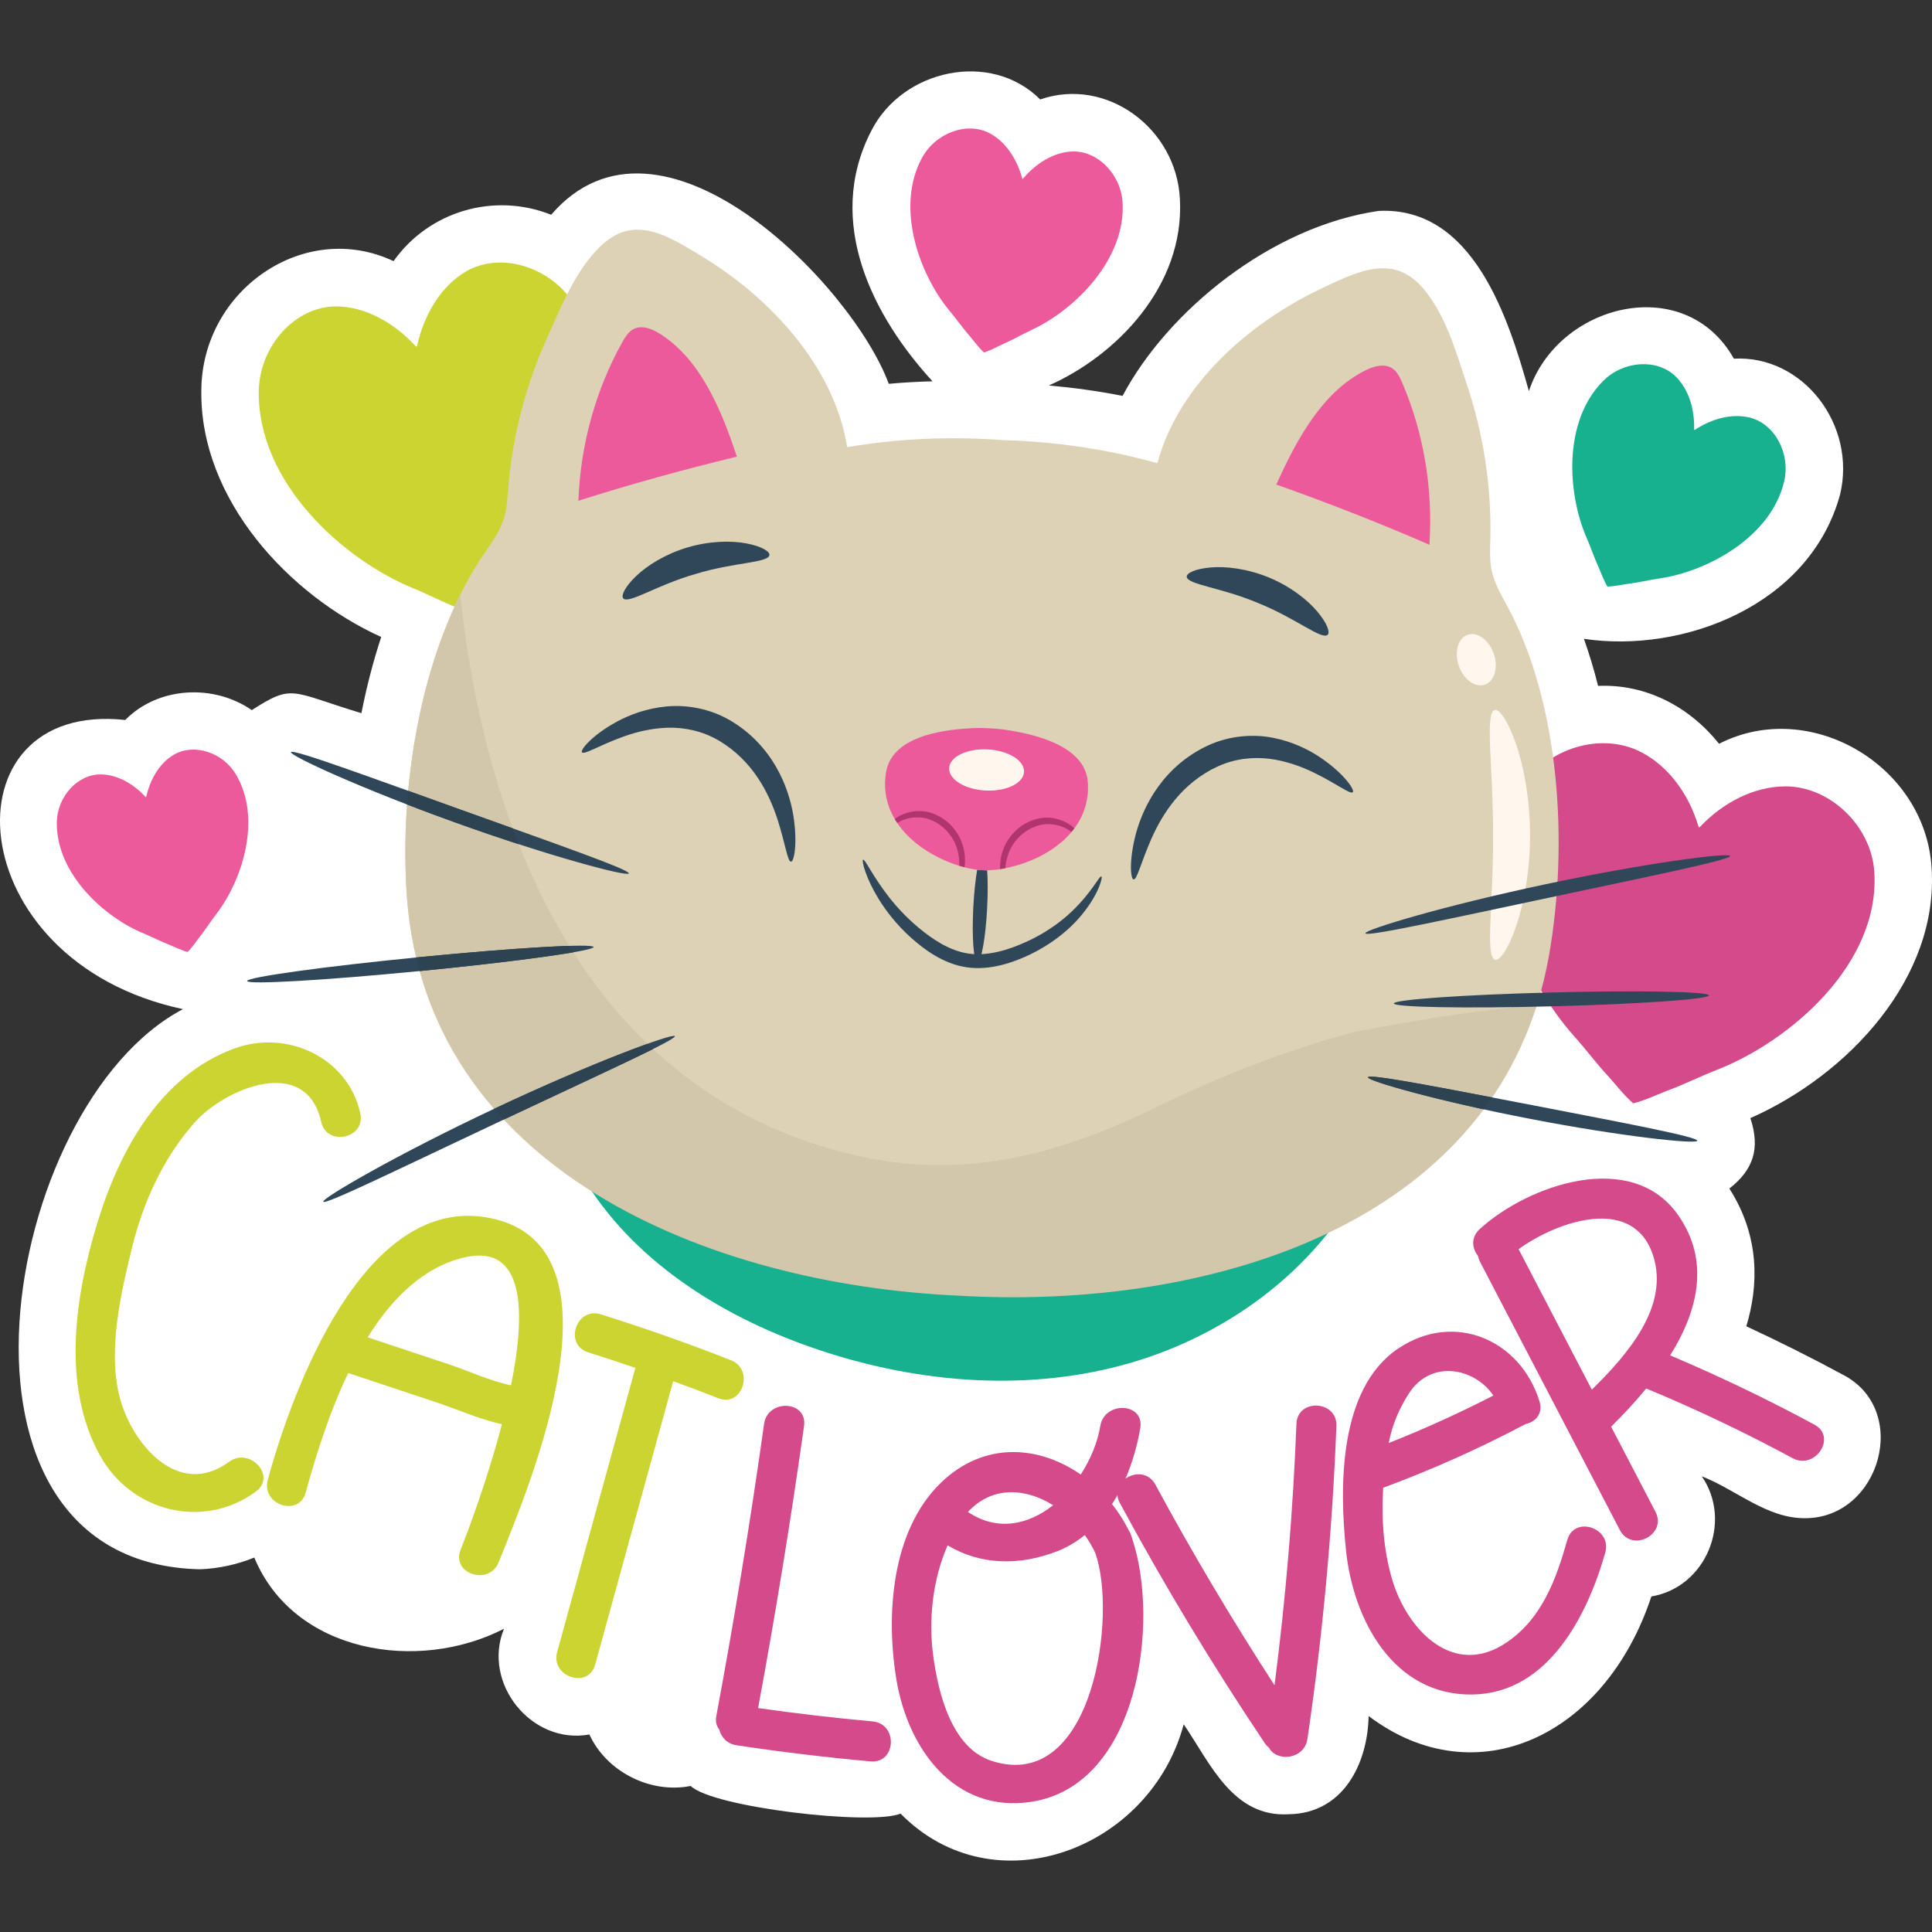 <?xml version="1.0" encoding="UTF-8"?>
<!-- Generator: Adobe Illustrator 25.2.1, SVG Export Plug-In . SVG Version: 6.00 Build 0)  -->
<svg xmlns="http://www.w3.org/2000/svg" xmlns:xlink="http://www.w3.org/1999/xlink" version="1.1" id="Capa_1" x="0px" y="0px" viewBox="0 0 512 512" style="enable-background:new 0 0 512 512;" xml:space="preserve" width="512" height="512">
<rect x="0" y="0" width="512" height="512" fill="#333333" stroke="none"/>
<g>
	<g>
		<g>
			<path style="fill:#FFFFFF;" d="M511.883,229.884c-1.68-27.021-32.201-45.104-56.313-32.777     c-7.873-9.833-19.331-15.882-32.067-15.339c-1.064-4.345-2.343-8.476-3.748-12.473c26.154,3.929,59.841-8.761,67.882-38.231     c4.41-18.346-9.721-37.002-28.143-36.014c-13.005-23.096-46.662-14.541-54.319,8.593c-5.339-19.008-14.645-48.997-39.82-47.748     c-28.516,4.126-55.905,26.5-67.863,49.023c-6.409-1.273-12.935-2.17-19.528-2.763c17.657-7.817,35.964-26.205,34.726-49.357     c-0.888-18.824-19.513-32.526-37.025-26.442c-13.126-13.114-36.486-7.962-44.74,8.274c-12.615,24.356,0.742,49.577,16.197,66.416     c-3.88,0.115-7.749,0.311-11.586,0.667c-9.664-26.208-60.58-78.454-89.468-44.799c-15.186-6.038-32.429-0.903-41.77,12.29     c-23.648-11.15-50.843,7.681-50.944,34.314c-0.391,28.88,23.26,54.239,47.672,65.293c-2.173,6.591-3.899,13.34-5.251,20.193     c-18.931-5.756-18.081-7.834-29.045-0.813c-10.115-6.996-24.812-6.262-33.538,2.615c-48.301-5.286-44.464,63.909,15.297,76.628     c-48.227,25.378-68.86,146.884,4.542,148.442c4.964-0.183,9.798-1.263,14.358-3.106c10.517,25.367,43.457,30.57,66.169,18.868     c-5.877,14.45,7.334,30.819,22.636,28.023c4.53,9.887,16.204,15.765,26.848,13.637c5.843,5.708,47.838,10.542,55.617,7.33     c24.851,25.254,66.21,9.438,75.034-23.675c7.006,10.273,13.007,24.746,27.869,23.841c14.327-0.216,20.879-13.284,21.139-26.021     c28.494,21.486,62.757,5.233,74.928-31.697c14.422-2.379,21.676-19.777,13.352-31.843c9.19,3.593,17.305,11.236,27.466,11.105     c19.829-0.034,28.119-28.943,9.661-38.167c-8.196-4.432-16.669-8.676-25.319-12.685c3.207-10.603,3.72-23.64-4.486-36.506     c6.335-4.982,8.248-10.541,5.564-18.665C489.786,284.852,513.892,259.129,511.883,229.884z"/>
		</g>
	</g>
	<g>
		<g>
			<path style="fill:#17B18F;" d="M154.176,311.484c13.116,22.26,36.351,37.01,60.74,45.538c26.317,9.203,55.317,11.996,82.26,4.832     c26.944-7.164,51.531-24.891,64.191-49.731"/>
		</g>
		<g>
			<path style="fill:#CCD432;" d="M152.521,81.139c-6.155-10.287-19.618-14.663-29.019-9.201     c-6.632,3.854-11.078,11.354-12.93,19.545l-0.164,0.429l-0.357-0.289c-5.713-6.156-13.321-10.414-20.991-10.419     c-10.872-0.008-20.323,10.533-20.485,22.52c-0.328,24.178,22.363,44.572,40.884,52.15c4.033,1.65,7.942,3.726,11.999,5.289     c1.806,0.696,5.578,2.591,8.475,3.322c2.139-2.086,4.451-5.618,5.664-7.126c2.726-3.388,5.065-7.145,7.725-10.596     C155.541,130.914,164.936,101.889,152.521,81.139z"/>
		</g>
		<g>
			<path style="fill:#D44A8B;" d="M496.699,230.926c-0.828-12.053-11.743-22.598-23.643-22.526     c-8.396,0.052-16.493,4.378-22.413,10.604l-0.375,0.293l-0.202-0.431c-2.471-8.227-7.744-15.743-15.212-19.579     c-10.586-5.437-25.086-0.955-31.266,9.427c-12.465,20.942-0.609,50.076,13.624,65.942c3.099,3.455,5.864,7.219,9.031,10.61     c1.41,1.51,4.132,5.047,6.586,7.133c3.131-0.753,7.158-2.681,9.097-3.391c4.356-1.596,8.523-3.707,12.848-5.391     C474.635,275.885,498.368,255.24,496.699,230.926z"/>
		</g>
		<g>
			<path style="fill:#17B18F;" d="M472.82,127.581c1.729-7.365-2.45-15.262-9.11-16.916c-4.698-1.167-10.007,0.28-14.445,3.179     l-0.262,0.122l-0.035-0.288c0.115-5.299-1.463-10.571-4.937-13.942c-4.924-4.779-13.837-4.153-19.175,1.208     c-10.769,10.813-9.443,30.022-4.378,41.592c1.103,2.519,1.963,5.177,3.114,7.667c0.513,1.109,1.39,3.624,2.382,5.228     c1.885-0.006,4.485-0.591,5.697-0.741c2.723-0.339,5.434-1.013,8.155-1.409C452.326,151.465,469.333,142.438,472.82,127.581z"/>
		</g>
		<g>
			<path style="fill:#ED5A9C;" d="M62.497,205.186c-3.478-5.813-11.087-8.287-16.399-5.2c-3.748,2.178-6.26,6.416-7.307,11.045     l-0.092,0.243l-0.202-0.164c-3.228-3.479-7.528-5.885-11.862-5.888c-6.144-0.004-11.485,5.953-11.576,12.726     c-0.185,13.663,12.637,25.188,23.104,29.47c2.279,0.933,4.488,2.106,6.781,2.989c1.02,0.394,3.152,1.464,4.789,1.877     c1.209-1.178,2.516-3.175,3.201-4.027c1.54-1.915,2.862-4.038,4.366-5.988C64.204,233.314,69.513,216.912,62.497,205.186z"/>
		</g>
		<g>
			<path style="fill:#ED5A9C;" d="M297.495,53.676c-0.433-7.499-6.641-13.836-13.446-13.53c-4.801,0.216-9.446,3.091-12.852,7.103     l-0.215,0.191l-0.114-0.264c-1.386-5.077-4.376-9.649-8.635-11.877c-6.036-3.159-14.343-0.047-17.911,6.562     c-7.198,13.333-0.514,31.243,7.573,40.826c1.761,2.087,3.33,4.374,5.129,6.419c0.801,0.91,2.346,3.057,3.743,4.304     c1.793-0.538,4.102-1.828,5.214-2.314c2.496-1.091,4.886-2.498,7.365-3.643C284.729,82.196,298.369,68.802,297.495,53.676z"/>
		</g>
		<g>
			<path style="fill:#DDD2B6;" d="M399.358,160.468c-1.617-2.981-3.352-5.972-4.052-9.29c-0.582-2.758-0.419-5.609-0.352-8.427     c0.325-13.815-1.819-27.671-6.189-40.776c-2.863-8.586-5.524-18.231-11.424-25.32c-7.959-9.564-17.31-4.867-27.249-0.151     c-19,9.015-37.764,25.372-43.363,46.253c-13.317-3.723-27.084-5.727-40.903-6.119c-13.785-1.037-27.686-0.465-41.316,1.864     c-3.415-21.347-20.389-39.554-38.357-50.482c-9.399-5.717-18.216-11.354-27.119-2.663c-6.6,6.442-10.243,15.761-13.977,24.005     c-5.7,12.584-9.262,26.144-10.365,39.919c-0.225,2.809-0.357,5.663-1.22,8.346c-1.039,3.228-3.074,6.024-4.99,8.822     c-16.861,24.618-22.751,61.637-20.657,91.084c5.134,72.216,81.255,90.409,147.911,93.403     c66.609,3.902,142.208-6.438,154.769-77.739C415.625,224.124,413.588,186.694,399.358,160.468z"/>
		</g>
		<g>
			<path style="fill:#ED5A9C;" d="M195.278,121.017c-4.265-12.944-9.789-25.827-20.358-32.543c-2.249-1.429-5.114-2.509-7.378-1.054     c-1.167,0.749-1.951,2.049-2.661,3.321c-6.978,12.499-11.01,26.985-11.582,41.613l-0.075,0.365     C167.137,128.305,181.161,124.43,195.278,121.017z"/>
		</g>
		<g>
			<path style="fill:#ED5A9C;" d="M338.244,128.415c5.579-12.435,12.403-24.679,23.609-30.267c2.385-1.19,5.345-1.968,7.448-0.287     c1.084,0.866,1.729,2.239,2.304,3.578c5.651,13.152,8.166,27.977,7.225,42.586l0.037,0.371     C365.483,138.569,351.934,133.268,338.244,128.415z"/>
		</g>
		<g>
			<g>
				<g>
					<path style="fill:#304759;" d="M259.025,254.93c1.014,0.052,2.169-6.344,2.58-14.286c0.411-7.942-0.078-14.424-1.091-14.476       c-1.014-0.053-2.169,6.343-2.58,14.285C257.523,248.397,258.011,254.878,259.025,254.93z"/>
				</g>
			</g>
			<g>
				<g>
					<path style="fill:#304759;" d="M291.895,232.269c-0.555-0.273-2.469,4.147-7.844,9.254c-2.656,2.555-6.229,5.175-10.566,7.358       c-4.328,2.104-9.507,4.106-14.818,3.993c-5.277-0.105-9.968-2.894-13.783-5.859c-3.856-2.983-6.891-6.227-9.192-9.145       c-4.597-5.872-6.436-10.27-6.975-10.042c-0.405,0.122,0.578,4.958,4.866,11.561c2.145,3.271,5.165,6.915,9.177,10.264       c1.996,1.675,4.264,3.306,6.903,4.607c2.615,1.303,5.703,2.22,8.903,2.288c3.187,0.082,6.205-0.53,8.944-1.403       c2.744-0.877,5.244-2.018,7.548-3.265c4.589-2.525,8.265-5.579,10.861-8.551C291.188,237.343,292.275,232.358,291.895,232.269z       "/>
				</g>
			</g>
			<g>
				<g>
					<path style="fill:#304759;" d="M209.635,228.363c0.757,0.006,1.812-4.667,0.601-12.321c-0.651-3.794-1.963-8.331-4.613-12.89       c-2.624-4.554-6.65-9.025-12.026-12.181c-5.376-3.191-11.619-4.253-16.897-3.761c-5.322,0.493-9.785,2.19-13.189,4.015       c-6.834,3.737-9.773,7.584-9.294,8.142c0.567,0.748,4.434-1.785,11.052-4.182c3.296-1.177,7.334-2.216,11.754-2.338       c4.418-0.097,9.148,0.866,13.496,3.423c4.341,2.547,7.841,6.142,10.309,9.862c2.506,3.732,4.093,7.601,5.2,10.942       C208.18,223.806,208.715,228.398,209.635,228.363z"/>
				</g>
			</g>
			<g>
				<g>
					<path style="fill:#304759;" d="M203.901,147.125c0.163-0.96-2.046-2.344-6.029-3.105c-3.955-0.769-9.685-0.713-15.641,1.043       c-5.952,1.77-10.789,4.842-13.687,7.641c-2.926,2.807-4.026,5.169-3.367,5.886c1.46,1.521,8.904-3.559,19.14-6.478       C194.494,148.988,203.505,149.196,203.901,147.125z"/>
				</g>
			</g>
			<g>
				<g>
					<path style="fill:#304759;" d="M300.404,233.061c0.911,0.129,1.918-4.383,4.753-10.858c1.447-3.209,3.424-6.894,6.302-10.347       c2.839-3.446,6.692-6.66,11.272-8.745c4.588-2.095,9.393-2.564,13.777-2.012c4.385,0.578,8.294,2.028,11.45,3.539       c6.335,3.067,9.92,5.987,10.561,5.301c0.534-0.506-1.992-4.634-8.404-9.057c-3.198-2.167-7.461-4.315-12.704-5.354       c-5.199-1.035-11.519-0.622-17.195,1.997c-5.674,2.584-10.139,6.616-13.22,10.875c-3.106,4.261-4.879,8.639-5.918,12.345       C299.083,228.232,299.65,232.989,300.404,233.061z"/>
				</g>
			</g>
			<g>
				<g>
					<path style="fill:#304759;" d="M314.493,152.848c0.18,2.101,9.164,2.824,18.963,6.983c9.88,3.96,16.761,9.781,18.37,8.419       c0.73-0.645-0.12-3.108-2.741-6.202c-2.594-3.083-7.088-6.637-12.825-9.013c-5.743-2.361-11.437-3.009-15.449-2.652       C316.77,150.729,314.431,151.876,314.493,152.848z"/>
				</g>
			</g>
		</g>
		<g>
			<path style="fill:#ED5A9C;" d="M288.285,207.297c-0.71-10.031-15.126-12.957-22.432-13.982c-1.24-0.174-2.44-0.258-3.623-0.302     c-1.181-0.078-2.383-0.118-3.635-0.073c-7.373,0.265-22.015,1.687-23.756,11.591c-1.878,10.683,5.537,18.626,13.997,22.772     c3.555,1.742,6.901,2.779,10.138,3.202l-0.005,0.093c0.431,0.034,0.878,0.01,1.314,0.022c0.436,0.034,0.878,0.103,1.31,0.114     l0.005-0.093c3.264-0.087,6.699-0.772,10.415-2.138C280.855,225.251,289.05,218.117,288.285,207.297z"/>
		</g>
		<g>
			<g>
				<path style="fill:#B0356E;" d="M278.15,216.708c-2.492-0.19-5.253,0.615-7.565,2.259c-2.309,1.652-3.952,3.946-4.76,6.253      c-0.654,1.807-0.853,3.556-0.829,5.095c0.47-0.07,0.939-0.134,1.417-0.228c0.11-1.332,0.393-2.793,0.992-4.259      c0.788-1.988,2.246-3.927,4.245-5.362c2.001-1.419,4.325-2.139,6.418-2.065c2.107,0.058,3.965,0.795,5.331,1.666      c0.205,0.133,0.377,0.271,0.561,0.407c0.261-0.312,0.516-0.629,0.757-0.955c-0.184-0.17-0.352-0.34-0.563-0.509      C282.714,217.881,280.642,216.881,278.15,216.708z"/>
			</g>
			<g>
				<path style="fill:#B0356E;" d="M255.327,224.676c-0.565-2.377-1.963-4.829-4.089-6.71c-2.13-1.874-4.793-2.96-7.291-3.028      c-2.497-0.085-4.661,0.695-6.211,1.669c-0.227,0.146-0.411,0.298-0.612,0.448c0.207,0.35,0.427,0.691,0.655,1.028      c0.197-0.116,0.382-0.235,0.6-0.347c1.448-0.726,3.373-1.267,5.474-1.107c2.09,0.142,4.327,1.099,6.17,2.716      c1.84,1.634,3.09,3.714,3.669,5.772c0.445,1.52,0.575,3.003,0.548,4.339c0.467,0.143,0.926,0.255,1.386,0.373      C255.808,228.301,255.79,226.541,255.327,224.676z"/>
			</g>
		</g>
		<g>
			<g>
				<path style="fill:#CCD432;" d="M60.737,387.382c-13.649,10.034-26.009-5.08-29.078-17.324      c-3.108-12.4,0.367-27.373,3.345-39.482c2.977-12.106,8.241-23.649,16.522-33.044c7.998-9.074,29.592-18.18,33.596-0.235      c1.488,6.668,11.853,4.401,10.361-2.287c-3.304-14.807-19.462-22.288-33.463-17.119c-19.644,7.252-30.385,27.113-36.193,46.087      c-5.949,19.433-9.583,43.235,0.666,61.723c8.38,15.117,27.548,19.705,41.347,9.561      C73.356,391.205,66.199,383.365,60.737,387.382z"/>
			</g>
			<g>
				<path style="fill:#CCD432;" d="M129.798,322.774c-33.347-6.622-52.429,45.88-58.842,69.409      c-1.795,6.585,8.271,9.944,10.07,3.345c2.487-9.124,6.057-20.821,11.257-31.662c7.776,2.586,15.552,5.172,23.328,7.757      c5.569,1.852,11.452,4.491,17.402,5.817c-3.936,15.018-9.255,29.045-10.946,33.254c-2.557,6.366,7.536,9.654,10.07,3.345      C140.201,393.962,167.296,330.221,129.798,322.774z M118.955,361.555c-7.172-2.385-14.344-4.77-21.516-7.155      c6.4-10.277,14.697-18.564,25.498-21.142c16.131-3.851,16.495,14.128,12.491,33.868      C129.801,365.97,124.128,363.275,118.955,361.555z"/>
			</g>
			<g>
				<path style="fill:#CCD432;" d="M193.698,360.473c-11.349-4.467-22.837-8.519-34.477-12.16c-6.534-2.044-9.87,8.029-3.345,10.07      c4.19,1.311,8.354,2.694,12.506,4.111c-6.91,25.099-13.819,50.199-20.729,75.299c-1.812,6.581,8.254,9.939,10.07,3.345      c6.892-25.036,13.784-50.071,20.676-75.107c4,1.46,7.989,2.951,11.954,4.512C196.737,373.056,200.03,362.966,193.698,360.473z"/>
			</g>
		</g>
		<g>
			<path style="fill:#FFF7ED;" d="M271.378,204.565c-0.156,3.008-4.723,5.217-10.203,4.934c-5.479-0.284-9.795-2.952-9.639-5.961     c0.156-3.008,4.724-5.217,10.203-4.934C267.218,198.888,271.534,201.557,271.378,204.565z"/>
		</g>
		<g>
			<g>
				<g>
					<path style="fill:#FFF7ED;" d="M396.206,254.349c1.267,0.355,3.543-2.954,5.587-8.917c2.047-5.94,3.692-14.571,3.687-24.19       c-0.024-9.619-1.694-18.244-3.76-24.178c-2.063-5.956-4.349-9.259-5.614-8.9c-2.686,0.816-0.364,15.35-0.428,33.093       C395.795,239,393.518,253.541,396.206,254.349z"/>
				</g>
			</g>
			<g>
				<g>
					<path style="fill:#FFF7ED;" d="M393.519,181.427c2.557-0.889,3.603-4.563,2.336-8.208c-1.266-3.645-4.366-5.879-6.923-4.991       c-2.557,0.889-3.603,4.563-2.336,8.208C387.863,180.081,390.962,182.316,393.519,181.427z"/>
				</g>
			</g>
		</g>
		<g>
			<g>
				<path style="fill:#D3C7AB;" d="M358.968,273.46c-18.127,4.828-35.566,11.688-52.783,20.068      c-26.52,12.909-51.741,19.42-80.971,12.294c-68.767-16.765-96.219-82.777-103.239-148.171      c-11.845,23.798-15.95,54.616-14.153,79.881c5.134,72.216,79.612,102.842,146.268,105.836      c62.33,3.652,133.961-16.062,153.201-77.031c-11.037,0.978-22.043,2.486-32.905,4.326      C369.238,271.535,364.1,272.478,358.968,273.46z"/>
			</g>
		</g>
		<g>
			<g>
				<path style="fill:#304759;" d="M458.505,226.835c-0.084-0.492-5.619-0.033-14.486,1.249c-8.866,1.28-21.057,3.415-34.427,6.248      c-13.369,2.838-25.377,5.835-33.999,8.265c-8.623,2.428-13.868,4.255-13.745,4.739c0.261,1.008,21.849-3.77,48.507-9.408      C437.006,232.258,458.675,227.862,458.505,226.835z"/>
			</g>
		</g>
		<g>
			<g>
				<path style="fill:#304759;" d="M452.876,263.786c-0.026-1.015-18.737-1.359-41.792-0.768      c-23.054,0.591-41.723,1.892-41.697,2.906c0.026,1.015,18.737,1.359,41.791,0.768      C434.233,266.102,452.902,264.801,452.876,263.786z"/>
			</g>
		</g>
		<g>
			<g>
				<path style="fill:#304759;" d="M449.813,302.307c0.152-1.026-19.392-4.722-43.454-9.375c-24.066-4.625-43.583-8.46-43.824-7.451      c-0.234,0.965,18.971,6.417,43.128,11.06C429.816,301.212,449.672,303.289,449.813,302.307z"/>
			</g>
		</g>
		<g>
			<g>
				<path style="fill:#304759;" d="M166.648,231.471c0.305-0.995-19.803-7.992-44.49-16.871      c-24.698-8.848-44.665-16.235-45.062-15.273c-0.382,0.912,19.029,9.851,43.82,18.732      C145.697,226.972,166.362,232.418,166.648,231.471z"/>
			</g>
		</g>
		<g>
			<g>
				<path style="fill:#304759;" d="M157.307,250.97c-0.099-1.01-20.735,0.188-46.092,2.677c-25.356,2.489-45.831,5.325-45.732,6.335      c0.099,1.01,20.735-0.188,46.092-2.677C136.931,254.817,157.406,251.98,157.307,250.97z"/>
			</g>
		</g>
		<g>
			<g>
				<path style="fill:#304759;" d="M178.842,274.59c-0.191-0.46-5.701,1.315-14.4,4.713c-8.698,3.396-20.57,8.453-33.461,14.522      c-12.889,6.073-24.348,12.005-32.507,16.548c-8.16,4.542-13.037,7.66-12.804,8.1c0.492,0.922,21.177-9.239,46.877-21.322      C158.231,285.033,179.239,275.557,178.842,274.59z"/>
			</g>
		</g>
		<path style="fill:#2D4351;" d="M133.504,296.7c16.984-8.006,31.806-14.812,39.572-18.7c-0.494-0.46-0.985-0.922-1.471-1.39    c-2.032,0.727-4.441,1.631-7.163,2.694c-8.698,3.396-20.57,8.453-33.461,14.522c-0.018,0.008-0.036,0.017-0.054,0.025    C131.766,294.817,132.628,295.764,133.504,296.7z"/>
		<path style="fill:#2D4351;" d="M150.871,250.665c-8.038,0.244-22.799,1.328-39.656,2.982c-0.318,0.031-0.631,0.063-0.947,0.094    c0.287,1.215,0.602,2.413,0.931,3.6c0.126-0.012,0.249-0.024,0.375-0.036c17.499-1.717,32.669-3.6,40.361-4.934    C151.575,251.806,151.223,251.236,150.871,250.665z"/>
		<path style="fill:#2D4351;" d="M107.886,213.208c4.103,1.586,8.474,3.219,13.03,4.851c5.822,2.094,11.411,3.993,16.567,5.666    c-0.551-1.393-1.085-2.796-1.607-4.207c-4.325-1.549-8.934-3.198-13.719-4.919c-4.879-1.748-9.569-3.437-13.964-5.018    C108.082,210.793,107.973,212.003,107.886,213.208z"/>
		<path style="fill:#2D4351;" d="M395.44,290.833c-18.789-3.608-32.702-6.202-32.905-5.351c-0.192,0.791,12.697,4.601,30.665,8.508    C393.969,292.957,394.712,291.902,395.44,290.833z"/>
		<g>
			<g>
				<path style="fill:#D44A8B;" d="M231.25,456.194c-10.148-0.918-20.259-2.108-30.344-3.538      c4.595-24.831,8.663-49.747,12.177-74.755c0.953-6.777-9.649-7.267-10.593-0.548c-3.639,25.89-7.857,51.686-12.654,77.387      c-0.289,1.546,0.071,2.744,0.782,3.616c0.518,1.994,2.021,3.77,4.571,4.154c11.797,1.778,23.631,3.203,35.512,4.278      C237.523,467.405,238.045,456.809,231.25,456.194z"/>
			</g>
			<g>
				<path style="fill:#D44A8B;" d="M343.563,377.35c-0.891,23.184-2.835,46.272-5.802,69.263      c-11.21-17.305-21.759-35.008-31.564-53.162c-1.81-3.352-5.546-3.321-7.932-1.594c1.892-4.387,3.185-9.014,3.92-13.427      c1.123-6.741-9.483-7.216-10.594-0.548c-0.727,4.366-2.576,8.871-5.189,12.882c-11.085-7.717-25.612-8.872-37.033,2.159      c-13.251,12.799-14.646,35.318-11.788,52.327c3.071,18.279,15.451,35.355,35.721,32.246c28.55-4.378,34.104-47.756,26.743-69.72      c-0.088-0.393-0.218-0.793-0.407-1.2c-0.153-0.413-0.337-0.775-0.544-1.096c-1.236-2.456-2.713-4.765-4.392-6.885      c0.498-0.775,0.973-1.566,1.423-2.375c0.058,0.674,0.257,1.38,0.649,2.104c11.793,21.835,24.602,43.054,38.428,63.662      c0.333,0.496,0.722,0.884,1.131,1.224c1.984,3.758,9.339,3.136,10.154-2.401c4.047-27.499,6.604-55.136,7.671-82.91      C354.419,371.068,343.826,370.511,343.563,377.35z M279.093,398.896c-6.539,5.166-14.744,7.045-22.583,1.79      C262.977,393.688,271.8,394.35,279.093,398.896z M262.86,466.679c-10.77-3.434-14.233-18.194-15.543-27.84      c-1.306-9.615-0.162-20.241,3.808-29.304c8.77,5.248,18.99,5.458,29.068,1.552c2.698-1.046,5.112-2.518,7.287-4.281      c1.055,1.468,1.982,3.024,2.734,4.644C296.161,427.519,289.888,475.299,262.86,466.679z"/>
			</g>
			<g>
				<path style="fill:#D44A8B;" d="M415.342,408.116c-2.934,10.374-6.675,20.716-15.958,27.073      c-14.207,9.728-26.44-3.272-30.39-16.423c-2.328-7.748-2.95-16.212-2.44-24.495c12.953-4.795,25.522-10.409,37.73-16.878      c2.61-0.551,4.722-2.743,3.698-6.032c-5.07-16.298-22.511-23.89-37.297-14.09c-16.057,10.643-15.702,36.938-13.982,53.576      c1.913,18.51,12.63,38.564,33.579,38.216c20.057-0.333,30.457-21.083,35.129-37.602      C427.271,404.888,417.203,401.534,415.342,408.116z M373.423,369.204c5.795-8.928,17.27-6.815,22.338,0.631      c-9.043,4.641-18.275,8.841-27.721,12.573c0.016-0.084,0.027-0.171,0.043-0.255C368.995,377.477,370.84,373.184,373.423,369.204      z"/>
			</g>
			<g>
				<path style="fill:#D44A8B;" d="M480.869,377.56c-12.46-6.737-25.219-12.845-38.253-18.374      c7.24-11.613,10.715-24.881,2.095-37.191c-12.288-17.549-39.707-8.013-52.565,3.722c-2.413,2.202-2.042,5.138-0.46,7.114      c0.098,0.499,0.247,1.008,0.521,1.531c12.357,23.706,24.714,47.411,37.071,71.116c3.159,6.06,12.594,1.206,9.424-4.874      c-3.914-7.508-7.827-15.015-11.741-22.523c3.058-3.008,6.276-6.419,9.303-10.115c13.244,5.505,26.165,11.641,38.783,18.463      C481.032,389.666,486.884,380.812,480.869,377.56z M402.438,331.037c10.689-7.676,30.344-14.151,35.588,1.5      c4.561,13.612-6.768,26.477-16.177,35.738C415.379,355.863,408.909,343.45,402.438,331.037z"/>
			</g>
		</g>
	</g>
</g>















</svg>
